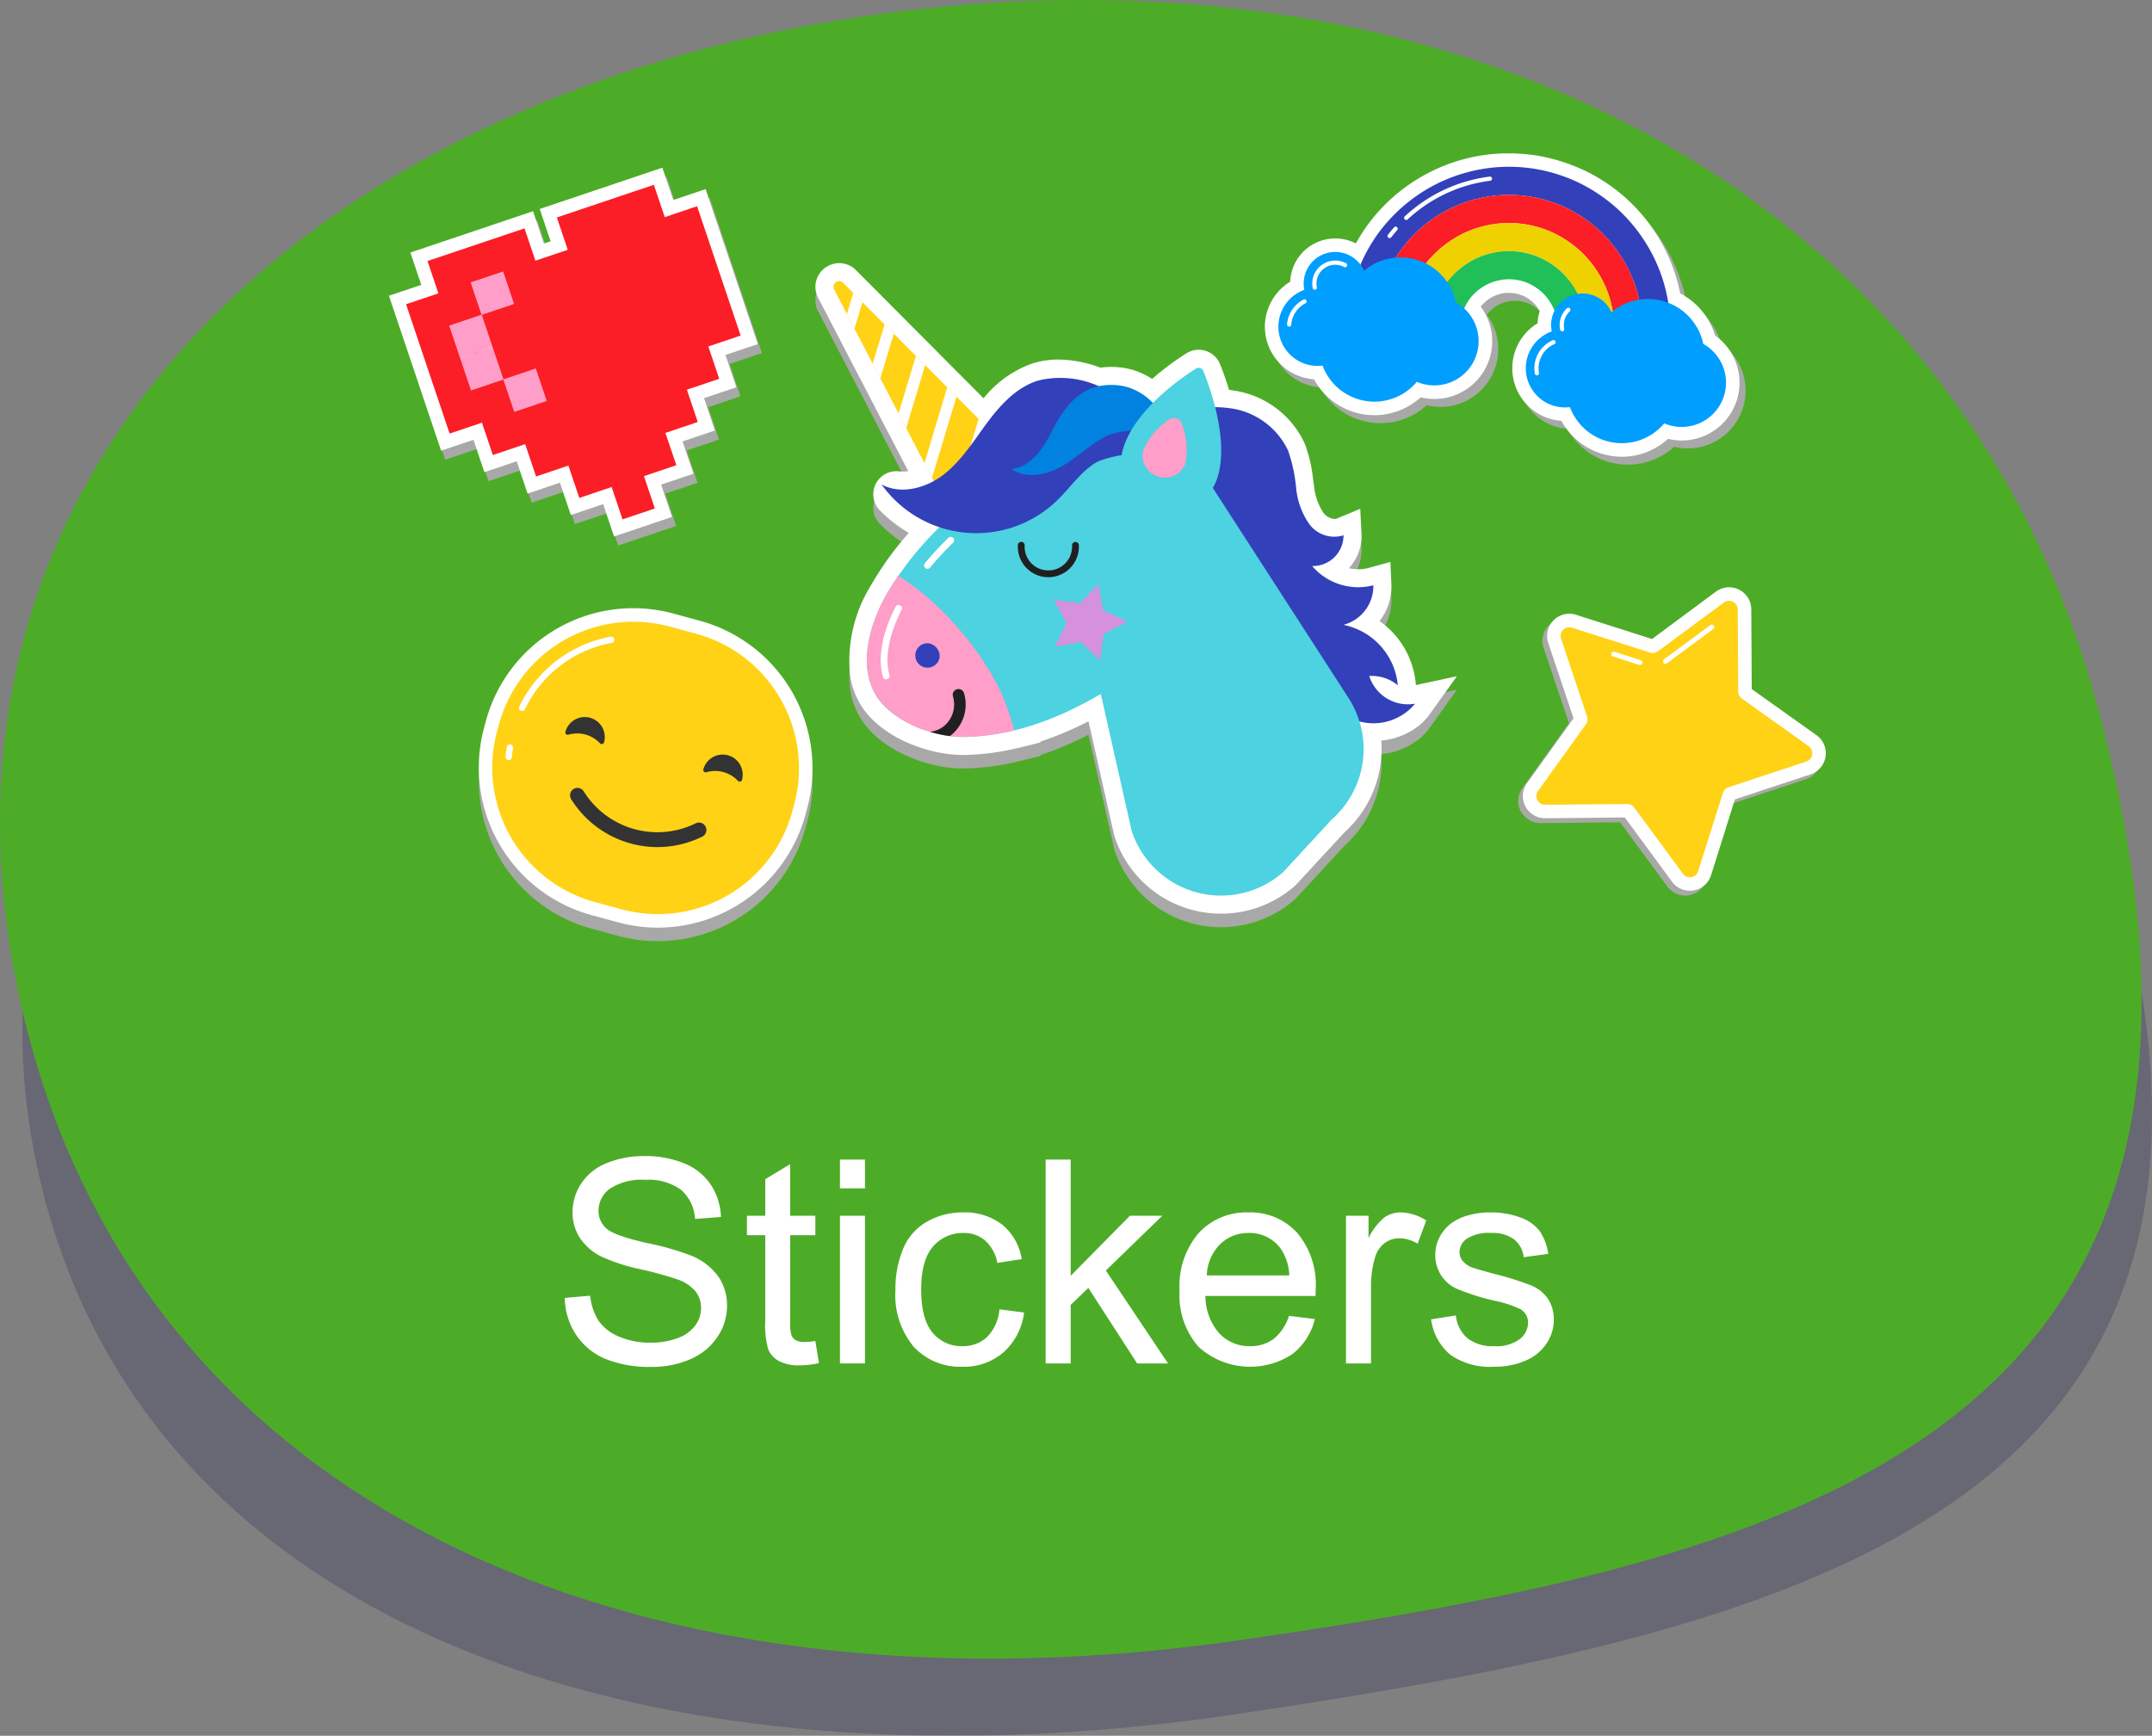 <svg xmlns="http://www.w3.org/2000/svg" xmlns:xlink="http://www.w3.org/1999/xlink" width="241.798" height="195.057" viewBox="0 0 241.798 195.057"><rect x="0" y="0" width="241.798" height="195.057" fill="#808080" stroke="none"/><defs><clipPath id="a" transform="translate(0 0)"><rect x="-0.001" y="-6.274" width="241.799" height="201.331" style="fill:none"/></clipPath><clipPath id="c" transform="translate(0 0)"><rect x="-25.727" y="5.195" width="294.819" height="224.468" style="fill:none"/></clipPath><clipPath id="d" transform="translate(0 0)"><rect x="43.7" y="15.457" width="161.579" height="90.306" style="fill:none"/></clipPath><clipPath id="e" transform="translate(0 0)"><rect x="44.165" y="19.856" width="41.443" height="41.443" style="fill:none"/></clipPath><clipPath id="g" transform="translate(0 0)"><rect x="142.799" y="18.127" width="53.334" height="34.092" style="fill:none"/></clipPath><clipPath id="h" transform="translate(0 0)"><rect x="142.799" y="18.127" width="53.334" height="34.091" style="fill:none"/></clipPath><clipPath id="i" transform="translate(0 0)"><rect x="53.791" y="69.865" width="37.508" height="35.898" style="fill:none"/></clipPath><clipPath id="j" transform="translate(0 0)"><rect x="53.791" y="69.865" width="37.509" height="35.898" style="fill:none"/></clipPath><clipPath id="k" transform="translate(0 0)"><rect x="91.621" y="31.088" width="72.071" height="73.104" style="fill:none"/></clipPath><clipPath id="l" transform="translate(0 0)"><rect x="91.62" y="31.089" width="72.072" height="73.103" style="fill:none"/></clipPath><clipPath id="m" transform="translate(0 0)"><rect x="170.588" y="66.542" width="34.04" height="34.1" style="fill:none"/></clipPath><clipPath id="n" transform="translate(0 0)"><rect x="170.588" y="66.543" width="34.04" height="34.1" style="fill:none"/></clipPath></defs><title>box-dec4</title><g style="clip-path:url(#a)"><g style="clip-path:url(#a)"><g style="opacity:0.2"><g style="clip-path:url(#c)"><path d="M101.796,32.012c64.375-9.558,121.265,13.936,135.764,65.704,20.075,71.681-34.236,85.346-98.61,94.906-64.375,9.558-122.58-8.713-134.512-60.291C-7.492,80.756,37.421,41.572,101.796,32.012" transform="translate(0 0)" style="fill:#0a0747"/></g></g><path d="M97.704,1.735c64.433-9.246,122.152,18.721,137.977,77.648,21.915,81.594-32.311,95.731-96.744,104.979S15.592,171.518,2.352,112.87C-10.891,54.224,33.271,10.983,97.704,1.735" transform="translate(0 0)" style="fill:#4dac27"/></g><g style="isolation:isolate"><path d="M63.456,145.853l2.859-.25a6.306,6.306,0,0,0,.945,2.82,5.158,5.158,0,0,0,2.305,1.781,8.727,8.727,0,0,0,3.516.68,8.424,8.424,0,0,0,3.062-.516,4.245,4.245,0,0,0,1.977-1.414,3.279,3.279,0,0,0,.648-1.961,2.983,2.983,0,0,0-.625-1.883,4.64,4.64,0,0,0-2.062-1.351,40.581,40.581,0,0,0-4.078-1.117,20.797,20.797,0,0,1-4.422-1.43,6.189,6.189,0,0,1-2.445-2.133,5.224,5.224,0,0,1-.805-2.852,5.824,5.824,0,0,1,.984-3.242,6.1,6.1,0,0,1,2.875-2.289,10.912,10.912,0,0,1,4.203-.781,11.484,11.484,0,0,1,4.492.82,6.48,6.48,0,0,1,2.992,2.414,6.936,6.936,0,0,1,1.125,3.609l-2.906.219a4.692,4.692,0,0,0-1.586-3.281,6.176,6.176,0,0,0-3.992-1.109,6.406,6.406,0,0,0-4.008,1.008,3.023,3.023,0,0,0-1.258,2.43,2.604,2.604,0,0,0,.891,2.031q.875.797,4.57,1.633a30.345,30.345,0,0,1,5.07,1.461,6.955,6.955,0,0,1,2.953,2.336,5.695,5.695,0,0,1,.953,3.258A6.232,6.232,0,0,1,80.644,150.19a6.894,6.894,0,0,1-3.008,2.516,10.486,10.486,0,0,1-4.414.898,13.19,13.19,0,0,1-5.211-.906,7.29,7.29,0,0,1-3.297-2.727A7.727,7.727,0,0,1,63.456,145.853Z" transform="translate(0 0)" style="fill:#fff"/><path d="M91.613,150.697l.406,2.484a10.474,10.474,0,0,1-2.125.25,4.818,4.818,0,0,1-2.375-.484,2.707,2.707,0,0,1-1.188-1.274,10.061,10.061,0,0,1-.344-3.32v-9.547H83.925v-2.188h2.062V132.51l2.797-1.688v5.797h2.828v2.188H88.785V148.51a4.891,4.891,0,0,0,.148,1.547,1.164,1.164,0,0,0,.484.547,1.865,1.865,0,0,0,.961.203A9.104,9.104,0,0,0,91.613,150.697Z" transform="translate(0 0)" style="fill:#fff"/><path d="M94.378,133.541v-3.234h2.812v3.234Zm0,19.672V136.619h2.812v16.594Z" transform="translate(0 0)" style="fill:#fff"/><path d="M112.3,147.135l2.766.359a7.174,7.174,0,0,1-2.32,4.477,6.76,6.76,0,0,1-4.586,1.617,7.124,7.124,0,0,1-5.477-2.227,9.032,9.032,0,0,1-2.07-6.383,11.553,11.553,0,0,1,.891-4.703,6.208,6.208,0,0,1,2.711-3.023,8.042,8.042,0,0,1,3.961-1.008,6.889,6.889,0,0,1,4.422,1.367,6.275,6.275,0,0,1,2.203,3.883l-2.734.422a4.546,4.546,0,0,0-1.383-2.516,3.578,3.578,0,0,0-2.398-.844,4.365,4.365,0,0,0-3.453,1.524q-1.329,1.523-1.328,4.82,0,3.344,1.281,4.859a4.168,4.168,0,0,0,3.344,1.516,3.938,3.938,0,0,0,2.766-1.016A5.043,5.043,0,0,0,112.3,147.135Z" transform="translate(0 0)" style="fill:#fff"/><path d="M117.488,153.213V130.307H120.3v13.062l6.656-6.75h3.641l-6.344,6.156,6.984,10.438h-3.469l-5.484-8.484L120.3,146.635v6.578Z" transform="translate(0 0)" style="fill:#fff"/><path d="M144.831,147.869l2.906.359a7.094,7.094,0,0,1-2.547,3.953,8.628,8.628,0,0,1-10.523-.836,8.759,8.759,0,0,1-2.133-6.289,9.171,9.171,0,0,1,2.156-6.5,7.301,7.301,0,0,1,5.594-2.312,7.096,7.096,0,0,1,5.438,2.266,9.003,9.003,0,0,1,2.109,6.375c0,.167-.006.417-.016.75H135.44a6.379,6.379,0,0,0,1.547,4.188,4.603,4.603,0,0,0,3.469,1.453,4.302,4.302,0,0,0,2.641-.812A5.393,5.393,0,0,0,144.831,147.869Zm-9.234-4.547h9.266a5.626,5.626,0,0,0-1.062-3.141,4.311,4.311,0,0,0-3.484-1.625,4.468,4.468,0,0,0-3.258,1.297A5.137,5.137,0,0,0,135.597,143.322Z" transform="translate(0 0)" style="fill:#fff"/><path d="M151.237,153.213V136.619h2.531v2.516a6.864,6.864,0,0,1,1.789-2.328,3.123,3.123,0,0,1,1.805-.562,5.494,5.494,0,0,1,2.891.906l-.969,2.609a4.024,4.024,0,0,0-2.062-.609,2.68,2.68,0,0,0-1.656.555,3,3,0,0,0-1.047,1.539,10.955,10.955,0,0,0-.469,3.281v8.688Z" transform="translate(0 0)" style="fill:#fff"/><path d="M160.8,148.26l2.781-.438a3.885,3.885,0,0,0,1.305,2.562,4.547,4.547,0,0,0,2.992.891,4.395,4.395,0,0,0,2.875-.789,2.358,2.358,0,0,0,.938-1.851,1.71,1.71,0,0,0-.828-1.5,12.22,12.22,0,0,0-2.875-.953,26.145,26.145,0,0,1-4.289-1.351,4.093,4.093,0,0,1-2.43-3.805,4.272,4.272,0,0,1,.508-2.055,4.546,4.546,0,0,1,1.383-1.57,5.82,5.82,0,0,1,1.789-.82,8.512,8.512,0,0,1,2.43-.336,9.605,9.605,0,0,1,3.43.562,4.665,4.665,0,0,1,2.18,1.524,5.964,5.964,0,0,1,.969,2.57l-2.75.375a3.011,3.011,0,0,0-1.086-2,3.977,3.977,0,0,0-2.539-.719,4.599,4.599,0,0,0-2.766.641,1.865,1.865,0,0,0-.828,1.5,1.548,1.548,0,0,0,.344.984,2.46,2.46,0,0,0,1.078.75q.422.157,2.484.719a34.756,34.756,0,0,1,4.164,1.305,4.232,4.232,0,0,1,1.852,1.476,4.129,4.129,0,0,1,.672,2.406,4.722,4.722,0,0,1-.82,2.648,5.301,5.301,0,0,1-2.367,1.922,8.618,8.618,0,0,1-3.5.68,7.792,7.792,0,0,1-4.93-1.344A6.244,6.244,0,0,1,160.8,148.26Z" transform="translate(0 0)" style="fill:#fff"/></g><g style="clip-path:url(#d)"><g style="clip-path:url(#e)"><path d="M58.952,44.61l.753-.255.255.753-.753.256ZM52.87,38.566l.753-.255,1.478,4.388-.753.256ZM55.281,33.71l.752-.255.256.755-.755.255ZM74.887,19.856l-13.78,4.639,1.225,3.633-.755.255L60.353,24.75,46.575,29.391l1.224,3.633-3.633,1.225,5.864,17.41,3.633-1.222L54.886,54.07l3.633-1.224,1.225,3.633,3.633-1.223L64.6,58.889l3.633-1.223,1.225,3.633,6.511-2.194-1.224-3.633,3.633-1.223-1.223-3.633L80.79,49.392l-1.223-3.635,3.631-1.223-1.223-3.633,3.635-1.223-5.864-17.413-3.633,1.223Z" transform="translate(0 0)" style="fill:#a8a8a8"/></g></g><path d="M58.486,43.597l.755-.255.255.753-.753.256Zm-6.08-6.042.753-.256,1.478,4.388-.753.255Zm2.411-4.858.753-.255.255.755L55.07,33.45Zm5.827-9.214,1.222,3.633-.753.253-1.223-3.633L46.111,28.378l1.223,3.633L43.7,33.235l5.866,17.411,3.633-1.223,1.224,3.633,3.635-1.222,1.222,3.633,3.635-1.224,1.222,3.633,3.635-1.224,1.224,3.633,6.512-2.194-1.223-3.633,3.633-1.223-1.224-3.633,3.633-1.224-1.223-3.635,3.633-1.223-1.223-3.633,3.633-1.223-5.863-17.413L75.648,22.475,74.423,18.844Z" transform="translate(0 0)" style="fill:#fff"/><rect x="53.403" y="31.03" width="3.834" height="3.834" transform="translate(-7.622 19.378) rotate(-18.611)" style="fill:#ff9ec8"/><rect x="50.993" y="35.888" width="3.834" height="3.834" transform="translate(-9.298 18.863) rotate(-18.611)" style="fill:#ff9ec8"/><rect x="52.216" y="39.521" width="3.835" height="3.833" transform="translate(-10.391 19.434) rotate(-18.603)" style="fill:#ff9ec8"/><rect x="57.072" y="41.934" width="3.833" height="3.833" transform="translate(-10.909 21.116) rotate(-18.609)" style="fill:#ff9ec8"/><path d="M79.587,38.933,83.22,37.71l-1.224-3.633-1.225-3.635-1.223-3.633-1.223-3.633L74.692,24.4l-1.223-3.633L69.835,21.99l-3.635,1.223-3.633,1.223L63.791,28.07l-3.633,1.225-1.223-3.633L55.3,26.886l-3.633,1.223-3.633,1.223,1.223,3.633-3.633,1.223,1.223,3.635,1.223,3.633,1.224,3.633,1.223,3.633,3.635-1.223,1.223,3.635,3.633-1.225,1.224,3.635,3.635-1.225,1.224,3.635,3.633-1.223,1.223,3.633,3.633-1.223L72.357,53.504l3.635-1.223-1.225-3.633,3.633-1.224L77.178,43.79,75.953,40.157,72.32,41.38l3.633-1.223L77.178,43.79l3.633-1.223Zm-21.801,7.343L56.563,42.642l-3.635,1.223-1.222-3.633-1.225-3.635,3.635-1.223-1.225-3.633,3.635-1.223,1.223,3.633-3.633,1.224,1.223,3.633,1.224,3.635,3.633-1.223,1.223,3.633Z" transform="translate(0 0)" style="fill:#fb1e27"/><g style="clip-path:url(#d)"><g style="clip-path:url(#g)"><g style="clip-path:url(#h)"><path d="M182.91,52.218a7.727,7.727,0,0,1-6.794-4.033c-.194-.014-.385-.037-.577-.07a5.919,5.919,0,0,1-2.097-10.895,5.052,5.052,0,0,1,.066-.64,5.133,5.133,0,0,1,.176-.718,4.199,4.199,0,0,0-.797-1.025,4.548,4.548,0,0,0-.935-.64,5.129,5.129,0,0,0-1.083-.346,6.611,6.611,0,0,0-.742-.046,3.57,3.57,0,0,0-.394.019,4.645,4.645,0,0,0-1.072.29,4.272,4.272,0,0,0-1.607,1.237l-.002.002a6.49,6.49,0,0,1-6.288,10.281c-.156-.025-.31-.058-.462-.093a7.727,7.727,0,0,1-11.985-2.024c-.192-.014-.385-.036-.575-.068A5.92,5.92,0,0,1,145.644,32.55a5.476,5.476,0,0,1,.066-.64,5.063,5.063,0,0,1,7.31-3.66,20.521,20.521,0,0,1,1.629-2.486,19.713,19.713,0,0,1,13.062-7.488,19.445,19.445,0,0,1,2.421-.151,21.941,21.941,0,0,1,3.31.258,20.861,20.861,0,0,1,5.479,1.768,19.561,19.561,0,0,1,10.546,13.714,7.834,7.834,0,0,1,3.911,4.719,6.497,6.497,0,0,1-3.735,11.807,6.644,6.644,0,0,1-1.083-.09c-.154-.025-.309-.058-.462-.095a7.685,7.685,0,0,1-5.191,2.011" transform="translate(0 0)" style="fill:#a8a8a8"/></g></g><path d="M182.233,51.324a7.727,7.727,0,0,1-6.794-4.033c-.194-.014-.385-.037-.577-.07a5.919,5.919,0,0,1-2.097-10.895,5.07,5.07,0,0,1,.066-.64,5.395,5.395,0,0,1,.175-.718,4.153,4.153,0,0,0-.796-1.025,4.548,4.548,0,0,0-.935-.64,5.15,5.15,0,0,0-1.083-.346,6.634,6.634,0,0,0-.742-.046,3.57,3.57,0,0,0-.394.019,4.65,4.65,0,0,0-1.072.29,4.272,4.272,0,0,0-1.607,1.237l-.002.002A6.49,6.49,0,0,1,160.087,44.74c-.156-.025-.31-.058-.462-.093a7.727,7.727,0,0,1-11.985-2.024,5.504,5.504,0,0,1-.575-.07,5.919,5.919,0,0,1-2.099-10.895,5.145,5.145,0,0,1,.066-.64,5.063,5.063,0,0,1,7.31-3.66,20.368,20.368,0,0,1,1.629-2.486,19.712,19.712,0,0,1,13.062-7.488,19.105,19.105,0,0,1,2.421-.151,21.941,21.941,0,0,1,3.31.258,20.824,20.824,0,0,1,5.477,1.768,19.559,19.559,0,0,1,10.548,13.715,7.834,7.834,0,0,1,3.911,4.719,6.497,6.497,0,0,1-3.735,11.807,6.644,6.644,0,0,1-1.083-.09c-.154-.025-.309-.058-.462-.095a7.693,7.693,0,0,1-5.191,2.011" transform="translate(0 0)" style="fill:#fff"/><path d="M184.305,39.359s.022-.181.065-.523c.02-.171.044-.382.073-.63a6.383,6.383,0,0,0,.049-.855,14.619,14.619,0,0,0-.764-5.25,15.223,15.223,0,0,0-4.062-6.244,15.495,15.495,0,0,0-3.492-2.403,14.967,14.967,0,0,0-8.53-1.432,15.512,15.512,0,0,0-4.086,1.13,15.219,15.219,0,0,0-5.88,4.575,14.683,14.683,0,0,0-2.437,4.712,5.943,5.943,0,0,0-.231.826c-.054.243-.1.45-.137.618-.071.336-.11.514-.11.514l-3.117-.523s.046-.217.131-.623c.046-.204.1-.453.166-.748a8.517,8.517,0,0,1,.28-.998,17.837,17.837,0,0,1,2.956-5.712,18.379,18.379,0,0,1,7.117-5.538,18.592,18.592,0,0,1,4.951-1.368,18.094,18.094,0,0,1,10.327,1.734,18.623,18.623,0,0,1,4.232,2.91,18.404,18.404,0,0,1,4.917,7.558,17.83,17.83,0,0,1,.928,6.365A8.713,8.713,0,0,1,187.59,38.49c-.036.299-.065.553-.088.76-.053.412-.08.631-.08.631Z" transform="translate(0 0)" style="fill:#3240ba"/><path d="M158,24.487a16.946,16.946,0,0,1,9.412-4.41" transform="translate(0 0)" style="fill:none;stroke:#fff;stroke-linecap:round;stroke-miterlimit:10;stroke-width:0.471px"/><path d="M156.132,26.523c.217-.28.443-.555.68-.825" transform="translate(0 0)" style="fill:none;stroke:#fff;stroke-linecap:round;stroke-miterlimit:10;stroke-width:0.471px"/><path d="M181.189,38.836s.015-.144.048-.414c.017-.134.036-.302.058-.497a4.069,4.069,0,0,0,.041-.675,11.508,11.508,0,0,0-.601-4.137,12.073,12.073,0,0,0-3.209-4.931,12.311,12.311,0,0,0-2.752-1.894,11.803,11.803,0,0,0-6.731-1.13,12.367,12.367,0,0,0-3.221.891,12.063,12.063,0,0,0-4.643,3.612,11.464,11.464,0,0,0-1.917,3.714,4.14,4.14,0,0,0-.183.65c-.044.194-.08.356-.109.49-.058.265-.09.407-.09.407l-3.117-.524s.039-.178.11-.514c.039-.17.085-.375.137-.619a6.205,6.205,0,0,1,.233-.825,14.637,14.637,0,0,1,2.437-4.714,15.237,15.237,0,0,1,5.88-4.575,15.453,15.453,0,0,1,4.086-1.128,14.928,14.928,0,0,1,8.528,1.433,15.496,15.496,0,0,1,3.494,2.401,15.228,15.228,0,0,1,4.061,6.244,14.644,14.644,0,0,1,.765,5.252,6.128,6.128,0,0,1-.051.855c-.029.246-.053.458-.071.628-.042.341-.065.523-.065.523Z" transform="translate(0 0)" style="fill:#fb1e27"/><path d="M178.072,38.312s.012-.105.032-.305a5.884,5.884,0,0,0,.071-.86,8.318,8.318,0,0,0-.436-3.026,8.881,8.881,0,0,0-2.353-3.614,9.135,9.135,0,0,0-2.013-1.387,8.605,8.605,0,0,0-4.933-.828,9.224,9.224,0,0,0-2.355.652A8.88,8.88,0,0,0,162.68,31.593a8.28,8.28,0,0,0-1.4,2.717,6.056,6.056,0,0,0-.214.837l-.07.299-3.117-.523s.031-.141.09-.407c.029-.134.065-.297.109-.489a4.089,4.089,0,0,1,.181-.652,11.543,11.543,0,0,1,1.919-3.714,12.081,12.081,0,0,1,4.643-3.613,12.389,12.389,0,0,1,3.221-.891,11.784,11.784,0,0,1,6.732,1.132,12.259,12.259,0,0,1,2.752,1.894,12.056,12.056,0,0,1,3.209,4.929,11.513,11.513,0,0,1,.601,4.137,4.273,4.273,0,0,1-.041.675c-.022.197-.041.363-.058.499-.032.268-.048.412-.048.412Z" transform="translate(0 0)" style="fill:#efd100"/><path d="M174.955,37.789a5.92,5.92,0,0,0-.21-2.657,5.742,5.742,0,0,0-1.5-2.301,6.061,6.061,0,0,0-1.271-.877,5.45,5.45,0,0,0-3.138-.526,6.034,6.034,0,0,0-1.488.414,5.737,5.737,0,0,0-2.169,1.683,5.912,5.912,0,0,0-1.067,2.443l-3.115-.524.068-.297a6.242,6.242,0,0,1,.214-.838,8.31,8.31,0,0,1,1.4-2.717,8.902,8.902,0,0,1,3.405-2.647,9.204,9.204,0,0,1,2.355-.653,8.636,8.636,0,0,1,4.933.828,9.148,9.148,0,0,1,2.012,1.386,8.905,8.905,0,0,1,2.355,3.614,8.331,8.331,0,0,1,.436,3.026,5.899,5.899,0,0,1-.073.862l-.031.304Z" transform="translate(0 0)" style="fill:#20bf58"/><path d="M186.622,44.805a.136.136,0,0,1-.037.02.216.216,0,0,0,.012-.044l.025.024" transform="translate(0 0)" style="fill:#009eff"/><path d="M171.5,40.657a4.4,4.4,0,0,0,3.612,5.066l.002,0a4.264,4.264,0,0,0,1.286.025,6.212,6.212,0,0,0,10.592,1.826,4.978,4.978,0,0,0,4.388-8.922A6.362,6.362,0,0,0,181.061,35.09a3.542,3.542,0,0,0-6.731.849,3.506,3.506,0,0,0,.024,1.305A4.397,4.397,0,0,0,171.5,40.657m7.515-2.379a.189.189,0,0,0-.01.044c-.008-.007-.017-.017-.027-.024a.162.162,0,0,1,.037-.02" transform="translate(0 0)" style="fill:#009eff"/><path d="M175.527,36.997a2.301,2.301,0,0,1-.015-.862,2.335,2.335,0,0,1,.704-1.317" transform="translate(0 0)" style="fill:none;stroke:#fff;stroke-linecap:round;stroke-miterlimit:10;stroke-width:0.471px"/><path d="M172.688,41.942a3.199,3.199,0,0,1,1.858-3.485" transform="translate(0 0)" style="fill:none;stroke:#fff;stroke-linecap:round;stroke-miterlimit:10;stroke-width:0.471px"/><path d="M143.702,35.989a4.4,4.4,0,0,0,3.612,5.066l.002,0a4.316,4.316,0,0,0,1.286.027,6.212,6.212,0,0,0,10.592,1.824,4.978,4.978,0,0,0,4.388-8.922,6.362,6.362,0,0,0-10.319-3.563,3.542,3.542,0,0,0-6.731.848,3.505,3.505,0,0,0,.024,1.305,4.397,4.397,0,0,0-2.854,3.414m7.515-2.379a.209.209,0,0,0-.01.044.337.337,0,0,1-.025-.024.123.123,0,0,1,.036-.02" transform="translate(0 0)" style="fill:#009eff"/><path d="M147.729,32.33a2.299,2.299,0,0,1-.015-.862,2.346,2.346,0,0,1,3.417-1.676" transform="translate(0 0)" style="fill:none;stroke:#fff;stroke-linecap:round;stroke-miterlimit:10;stroke-width:0.471px"/><path d="M144.85,36.474c.007-.095.019-.192.034-.287a3.209,3.209,0,0,1,1.689-2.314" transform="translate(0 0)" style="fill:none;stroke:#fff;stroke-linecap:round;stroke-miterlimit:10;stroke-width:0.471px"/><path d="M186.622,44.805a.136.136,0,0,1-.037.02.216.216,0,0,0,.012-.044l.025.024" transform="translate(0 0)" style="fill:#009eff"/><g style="clip-path:url(#i)"><g style="clip-path:url(#j)"><path d="M73.924,105.763a17.169,17.169,0,0,1-4.52-.608l-2.944-.801A17.197,17.197,0,0,1,54.397,83.268l.199-.735A17.166,17.166,0,0,1,75.659,70.464l.023.006,2.944.803A17.176,17.176,0,0,1,90.689,92.356l-.001.003-.2.735a17.207,17.207,0,0,1-16.565,12.67" transform="translate(0 0)" style="fill:#a8a8a8"/></g></g><path d="M73.924,104.244a17.169,17.169,0,0,1-4.52-.608l-2.944-.801A17.196,17.196,0,0,1,54.397,81.751l.199-.736a17.16,17.16,0,0,1,21.053-12.07l.034.009,2.944.801A17.178,17.178,0,0,1,90.689,90.841l-.2.733a17.207,17.207,0,0,1-16.565,12.67" transform="translate(0 0)" style="fill:#fff"/><path d="M69.802,102.172l-2.944-.801A15.659,15.659,0,0,1,55.862,82.149l.199-.735A15.66,15.66,0,0,1,75.283,70.418l2.944.801A15.66,15.66,0,0,1,89.224,90.441l-.2.735a15.659,15.659,0,0,1-19.222,10.996" transform="translate(0 0)" style="fill:#ffd215"/><path d="M58.667,79.542a13.906,13.906,0,0,1,10.01-7.648" transform="translate(0 0)" style="fill:none;stroke:#fff;stroke-linecap:round;stroke-miterlimit:10;stroke-width:0.706px"/><path d="M57.16,85.071q.046-.532.134-1.066" transform="translate(0 0)" style="fill:none;stroke:#fff;stroke-linecap:round;stroke-miterlimit:10;stroke-width:0.706px"/><path d="M82.916,87.75a.268.268,0,0,0,.453-.107l.002-.005a2.25,2.25,0,1,0-4.342-1.183l-.002.005a.267.267,0,0,0,.336.322,3.507,3.507,0,0,1,3.553.967" transform="translate(0 0)" style="fill:#333"/><path d="M67.417,83.531a.268.268,0,0,0,.453-.107l.002-.005a2.25,2.25,0,0,0-4.342-1.183h0l-.002.005a.267.267,0,0,0,.336.322,3.506,3.506,0,0,1,3.553.967" transform="translate(0 0)" style="fill:#333"/><path d="M70.866,94.787a11.475,11.475,0,0,1-6.674-4.95.833.833,0,1,1,1.413-.881,9.754,9.754,0,0,0,12.543,3.575.833.833,0,1,1,.738,1.493h0a11.368,11.368,0,0,1-8.021.762" transform="translate(0 0)" style="fill:#333"/><g style="clip-path:url(#k)"><g style="clip-path:url(#l)"><path d="M137.228,104.192a12.577,12.577,0,0,1-12.014-8.73l-.029-.088L122.303,82.57a37.488,37.488,0,0,1-5.42,2.289l.044.088-2.469.609q-.069.018-.137.031c-.356.086-.736.166-1.118.241l-.331.066c-.377.07-.755.129-1.135.183,0,0-.283.044-.372.056-.385.049-.772.086-1.161.119l-.102.012c-.081.009-.165.017-.248.022-.541.039-1.04.061-1.529.068l-.136.002c-.248,0-.501-.009-.755-.024l-.08-.005c-.28-.019-.548-.044-.815-.078l-.165-.02c-.373-.051-.748-.115-1.115-.194l-.142-.03a16.942,16.942,0,0,1-2.04-.587l-.197-.073c-.205-.076-.409-.156-.611-.241l-.26-.11c-.192-.083-.377-.17-.562-.26l-.246-.119c-.256-.131-.509-.266-.753-.409l-.119-.071c-.212-.127-.419-.258-.619-.392-.058-.037-.227-.158-.227-.158-.171-.12-.334-.239-.492-.363-.073-.056-.144-.114-.215-.171-.176-.144-.35-.297-.517-.453-.048-.042-.085-.076-.12-.11-.246-.236-.441-.441-.618-.646a8.73,8.73,0,0,1-2.004-4.388A16.075,16.075,0,0,1,97.79,67.412c.154-.275.319-.543.482-.811l.034-.056a34.957,34.957,0,0,1,3.811-5.143,15.277,15.277,0,0,1-3.253-2.525,2.591,2.591,0,0,1,1.856-4.405,2.758,2.758,0,0,1,.305.017,3.887,3.887,0,0,0,.402.022,4.161,4.161,0,0,0,.623-.049l-2.027-3.904-.426-.809-2.91-5.608-.424-.808-2.479-4.777-.426-.823-1.429-2.745a2.633,2.633,0,0,1,.075-2.603,2.704,2.704,0,0,1,2.294-1.298,2.64,2.64,0,0,1,1.882.792l1.644,1.656.509.504,3.53,3.551,2.486,2.489,3.519,3.543.516.512,2.13,2.143a12.281,12.281,0,0,1,5.477-3.913,9.702,9.702,0,0,1,2.944-.441,13.57,13.57,0,0,1,4.7.911,8.523,8.523,0,0,1,1.217-.085c.302,0,.614.015.925.046a8.092,8.092,0,0,1,1.87.411,8.206,8.206,0,0,1,1.806.894,31.642,31.642,0,0,1,3.85-2.876,2.586,2.586,0,0,1,3.779,1.215c.236.582.628,1.612,1.015,2.892.185.022.37.049.551.08a10.42,10.42,0,0,1,7.941,5.936,15.67,15.67,0,0,1,.94,3.972c.036.248.071.495.109.742a6.736,6.736,0,0,0,1.054,3.08,1.831,1.831,0,0,0,1.261.699.585.585,0,0,0,.231-.042l2.652-1.101.146,2.869a5.284,5.284,0,0,1-1.422,3.799,4.732,4.732,0,0,0,1.069.124,4.327,4.327,0,0,0,1.147-.151l2.447-.672.114,2.533a6.39,6.39,0,0,1-1.329,4.115,9.651,9.651,0,0,1,4.072,7.076l.007.112,4.607-.989L160.65,81.768a6.601,6.601,0,0,1-1.246,1.312l.003.059-.037-.032a8.009,8.009,0,0,1-4.169,1.634,12.623,12.623,0,0,1-4.154,10.325l-5.457,5.913-.078.07a12.55,12.55,0,0,1-8.284,3.143" transform="translate(0 0)" style="fill:#a8a8a8"/></g></g><path d="M137.228,102.674a12.577,12.577,0,0,1-12.014-8.73l-.029-.088-2.883-12.803a37.488,37.488,0,0,1-5.42,2.289l.044.088-2.469.609q-.069.018-.137.031c-.356.086-.736.166-1.118.241l-.331.066c-.377.07-.755.129-1.135.183,0,0-.283.044-.372.056-.385.049-.772.086-1.161.12l-.102.01c-.081.009-.165.017-.248.022-.541.039-1.04.061-1.529.07H108.19c-.248,0-.501-.009-.755-.024l-.08-.005c-.28-.019-.548-.044-.815-.078l-.165-.02c-.373-.051-.748-.115-1.115-.193l-.142-.031a16.942,16.942,0,0,1-2.04-.587l-.197-.073c-.205-.076-.409-.156-.611-.241l-.26-.109c-.192-.085-.377-.171-.562-.26l-.246-.12c-.256-.131-.509-.265-.753-.409l-.119-.071c-.212-.127-.419-.256-.619-.392-.058-.037-.227-.158-.227-.158-.171-.12-.334-.239-.492-.363-.073-.056-.144-.114-.215-.171-.176-.144-.35-.297-.517-.453-.048-.042-.085-.076-.12-.11-.246-.236-.441-.441-.618-.646a8.723,8.723,0,0,1-2.004-4.388A16.075,16.075,0,0,1,97.79,65.893c.154-.275.319-.543.482-.811l.034-.056a34.957,34.957,0,0,1,3.811-5.143,15.277,15.277,0,0,1-3.253-2.525A2.592,2.592,0,0,1,100.72,52.951a2.758,2.758,0,0,1,.305.019,3.86,3.86,0,0,0,.402.022,4.161,4.161,0,0,0,.623-.049L100.023,49.04l-.426-.809-2.91-5.608-.424-.808-2.479-4.777-.426-.823-1.429-2.744a2.636,2.636,0,0,1,.075-2.605A2.702,2.702,0,0,1,94.298,29.57a2.638,2.638,0,0,1,1.882.791l1.644,1.656.509.504,3.53,3.551,2.486,2.491,3.519,3.541.516.512,2.13,2.143a12.281,12.281,0,0,1,5.477-3.913,9.702,9.702,0,0,1,2.944-.441,13.57,13.57,0,0,1,4.7.911,8.523,8.523,0,0,1,1.217-.085c.302,0,.614.015.925.046a8.092,8.092,0,0,1,1.87.411,8.207,8.207,0,0,1,1.806.894,31.625,31.625,0,0,1,3.85-2.876,2.586,2.586,0,0,1,3.779,1.215c.236.582.628,1.612,1.015,2.892.185.022.37.049.551.08a10.42,10.42,0,0,1,7.941,5.936,15.688,15.688,0,0,1,.94,3.972c.036.248.071.495.109.742a6.736,6.736,0,0,0,1.054,3.08,1.831,1.831,0,0,0,1.261.699.585.585,0,0,0,.231-.042l2.652-1.101.146,2.869a5.29,5.29,0,0,1-1.422,3.801,4.832,4.832,0,0,0,1.069.122,4.331,4.331,0,0,0,1.147-.151l2.447-.672.114,2.533a6.39,6.39,0,0,1-1.329,4.115,9.651,9.651,0,0,1,4.072,7.076l.007.112,4.607-.989L160.65,80.25a6.601,6.601,0,0,1-1.246,1.312l.003.059-.037-.032a8.009,8.009,0,0,1-4.169,1.634,12.624,12.624,0,0,1-4.154,10.325L145.59,99.462l-.078.07a12.55,12.55,0,0,1-8.284,3.143" transform="translate(0 0)" style="fill:#fff"/><path d="M113.969,51.101l-7.678,5.611-1.568-3.022-.429-.818-.422-.82L101.82,48.106l-.428-.818-.428-.826L98.913,42.517l-.428-.826-.429-.816L96.01,36.932l-.428-.825-.422-.821-1.435-2.752a.638.638,0,0,1,1.02-.745l1.122,1.128.519.526.523.516,2.484,2.498,1.033,1.042,2.489,2.494.521.526.512.514L106.43,43.533l.528.521.516.521,2.484,2.498,1.033,1.04Z" transform="translate(0 0)" style="fill:#ffd215"/><polygon points="110.991 48.114 108.999 54.735 107.265 56.002 109.958 47.072 110.991 48.114" style="fill:#fff"/><polyline points="103.871 52.052 104.295 52.873 104.724 53.689" style="fill:#fff"/><polygon points="107.474 44.575 104.723 53.69 104.294 52.874 103.871 52.053 106.43 43.533 106.958 44.054 107.474 44.575" style="fill:#fff"/><polyline points="101.392 47.289 100.964 46.463 102.914 39.993 103.435 40.519 103.947 41.035 101.821 48.107" style="fill:#fff"/><polygon points="100.425 37.499 98.913 42.516 98.486 41.691 98.056 40.874 99.392 36.458 100.425 37.499" style="fill:#fff"/><polygon points="96.908 33.96 96.01 36.933 95.582 36.108 95.158 35.287 95.864 32.918 96.385 33.444 96.908 33.96" style="fill:#fff"/><path d="M138.309,45.89a8.437,8.437,0,0,1,6.412,4.726,17.689,17.689,0,0,1,.915,4.237,8.393,8.393,0,0,0,1.474,4.035,3.471,3.471,0,0,0,3.847,1.262,3.438,3.438,0,0,1-3.421,3.456c-.035,0-.069,0-.103-.001a6.807,6.807,0,0,0,6.877,2.167,4.503,4.503,0,0,1-3.37,4.446,7.647,7.647,0,0,1,6.119,6.794,4.58,4.58,0,0,0-3.214-1.047,4.564,4.564,0,0,0,5.158,3.109,6.092,6.092,0,0,1-6.134,2.031,13.807,13.807,0,0,1-5.924-3.26,39.91,39.91,0,0,1-13.38-22.602,17.352,17.352,0,0,0-1.152-4.281c-.872-1.79-2.167-2.018-3.655-2.883.67-.86,2.353-1.249,3.365-1.583a12.953,12.953,0,0,1,6.185-.606" transform="translate(0 0)" style="fill:#3240ba"/><path d="M99.556,66.888c-2.114,3.759-3.321,8.849-.502,12.112,2.043,2.364,6.119,3.857,9.243,3.811,7.222-.105,13.763-3.424,19.653-7.605,3.68-2.613,6.94-6.053,8.457-10.305,1.517-4.251,1.018-9.387-2.009-12.735-4.561-5.043-13.061-2.511-18.373-.088a36.801,36.801,0,0,0-16.468,14.81" transform="translate(0 0)" style="fill:#4cd2e0"/><path d="M104.214,63.54a34.525,34.525,0,0,1,2.61-2.825" transform="translate(0 0)" style="fill:none;stroke:#fff;stroke-linecap:round;stroke-miterlimit:10;stroke-width:0.763px"/><path d="M113.972,82.073a25.6,25.6,0,0,1-5.678.738,10.989,10.989,0,0,1-1.573-.098,13.185,13.185,0,0,1-2.226-.478,11.73,11.73,0,0,1-5.438-3.236c-2.822-3.263-1.619-8.352.499-12.112.421-.745.881-1.476,1.366-2.189.149.092.304.181.446.278a30.958,30.958,0,0,1,6.429,5.788,32.412,32.412,0,0,1,4.452,6.563,25.829,25.829,0,0,1,1.366,3.541c.124.395.232.803.356,1.205" transform="translate(0 0)" style="fill:#ff9ec8"/><path d="M99.575,75.959c-.667-2.287.146-5.196,1.388-7.592" transform="translate(0 0)" style="fill:none;stroke:#fff;stroke-linecap:round;stroke-miterlimit:10;stroke-width:0.763px"/><path d="M135.315,53.35,151.52,78.436a10.558,10.558,0,0,1-1.894,13.663l-5.454,5.912a10.564,10.564,0,0,1-17.031-4.69l-5.259-23.352Z" transform="translate(0 0)" style="fill:#4cd2e0"/><path d="M105.579,73.828a1.373,1.373,0,1,1-1.361-1.544,1.462,1.462,0,0,1,1.361,1.544" transform="translate(0 0)" style="fill:#3240ba"/><path d="M114.747,61.272a3.049,3.049,0,1,0,6.09.012" transform="translate(0 0)" style="fill:none;stroke:#202020;stroke-linecap:round;stroke-miterlimit:10;stroke-width:0.763px"/><path d="M107.02,82.481a2.937,2.937,0,0,1-.297.233,13.33,13.33,0,0,1-2.228-.478,3.05,3.05,0,0,0,1.67-.725,3.175,3.175,0,0,0,.913-3.238.647.647,0,0,1,1.235-.389l.002.007a4.445,4.445,0,0,1-1.295,4.59" transform="translate(0 0)" style="fill:#202020"/><path d="M123.926,43.62a10.503,10.503,0,0,0-7.324-.843c-2.398.758-4.201,2.727-5.698,4.746-1.498,2.019-2.847,4.21-4.822,5.764-1.977,1.554-4.814,2.345-7.028,1.157a13.066,13.066,0,0,0,19.714,1.8c1.442-1.393,2.583-3.134,4.278-4.207,1.128-.713,6.677-2.019,7.022.348-.518-3.56-2.783-7.269-6.141-8.766" transform="translate(0 0)" style="fill:#3240ba"/><path d="M125.58,43.294c-3.891-.378-5.885,2.169-7.458,5.282-.957,1.897-2.369,3.949-4.487,4.115,1.629,1.169,3.943.704,5.683-.299,1.739-1.001,3.187-2.467,4.977-3.375,1.363-.692,6.526-1.415,7.103.687a6.732,6.732,0,0,0-4.417-6.102,5.992,5.992,0,0,0-1.402-.309" transform="translate(0 0)" style="fill:#0182e0"/><path d="M136.798,53.647c-.964,3.061-3.901,4.123-6.82,3.205-2.92-.92-4.717-3.475-3.753-6.536,1.354-4.298,6.45-7.816,8.16-8.897a.557.557,0,0,1,.818.263c.767,1.892,2.905,7.804,1.595,11.964" transform="translate(0 0)" style="fill:#4cd2e0"/><path d="M133.187,52.118a2.495,2.495,0,0,1-4.744-1.495,7.919,7.919,0,0,1,2.913-3.48.924.924,0,0,1,1.427.456,8.1,8.1,0,0,1,.404,4.519" transform="translate(0 0)" style="fill:#ff9ec8"/><polygon points="123.615 74.224 121.461 72.148 118.521 72.7 119.831 70.01 118.395 67.384 121.36 67.798 123.413 65.624 123.935 68.568 126.639 69.849 123.998 71.256 123.615 74.224" style="fill:#d591de"/><g style="clip-path:url(#m)"><g style="clip-path:url(#n)"><path d="M171.368,91.808a2.478,2.478,0,0,1-.305-3.265l5.223-7.278-2.844-8.464a2.497,2.497,0,0,1,3.126-3.17l8.535,2.72,7.171-5.32a2.495,2.495,0,0,1,3.212.204,2.469,2.469,0,0,1,.769,1.79l.051,8.956,7.274,5.177a2.361,2.361,0,0,1,.28.231,2.497,2.497,0,0,1-.945,4.171l-8.503,2.817-2.674,8.516a2.497,2.497,0,0,1-4.101,1.061,2.729,2.729,0,0,1-.292-.333l-5.304-7.215-8.929.088a2.482,2.482,0,0,1-1.743-.687" transform="translate(0 0)" style="fill:#a8a8a8"/></g></g><path d="M171.888,91.265A2.478,2.478,0,0,1,171.581,88l5.223-7.276-2.842-8.466a2.496,2.496,0,0,1,3.126-3.17l8.533,2.72,7.173-5.32a2.495,2.495,0,0,1,3.212.204,2.461,2.461,0,0,1,.767,1.79l.053,8.956,7.274,5.177a2.496,2.496,0,0,1-.665,4.402l-8.503,2.817L192.257,98.35a2.497,2.497,0,0,1-4.101,1.06,2.593,2.593,0,0,1-.292-.333l-5.304-7.215-8.929.088a2.479,2.479,0,0,1-1.743-.687" transform="translate(0 0)" style="fill:#fff"/><path d="M189.088,98.18l-5.459-7.425a.982.982,0,0,0-.796-.399l-9.217.076a.976.976,0,0,1-.801-1.546l5.374-7.488a.979.979,0,0,0,.134-.879l-2.922-8.742a.978.978,0,0,1,1.225-1.24l8.781,2.796a.971.971,0,0,0,.877-.144l7.41-5.479a.979.979,0,0,1,1.559.78l.053,9.216a.979.979,0,0,0,.409.791l7.502,5.355a.979.979,0,0,1-.261,1.724l-8.749,2.897a.986.986,0,0,0-.625.635l-2.776,8.788a.977.977,0,0,1-1.719.285" transform="translate(0 0)" style="fill:#ffd215"/><line x1="187.123" y1="74.322" x2="192.339" y2="70.465" style="fill:none;stroke:#fff;stroke-linecap:round;stroke-miterlimit:10;stroke-width:0.554px"/><line x1="181.315" y1="73.509" x2="184.259" y2="74.448" style="fill:none;stroke:#fff;stroke-linecap:round;stroke-miterlimit:10;stroke-width:0.554px"/></g></g></svg>